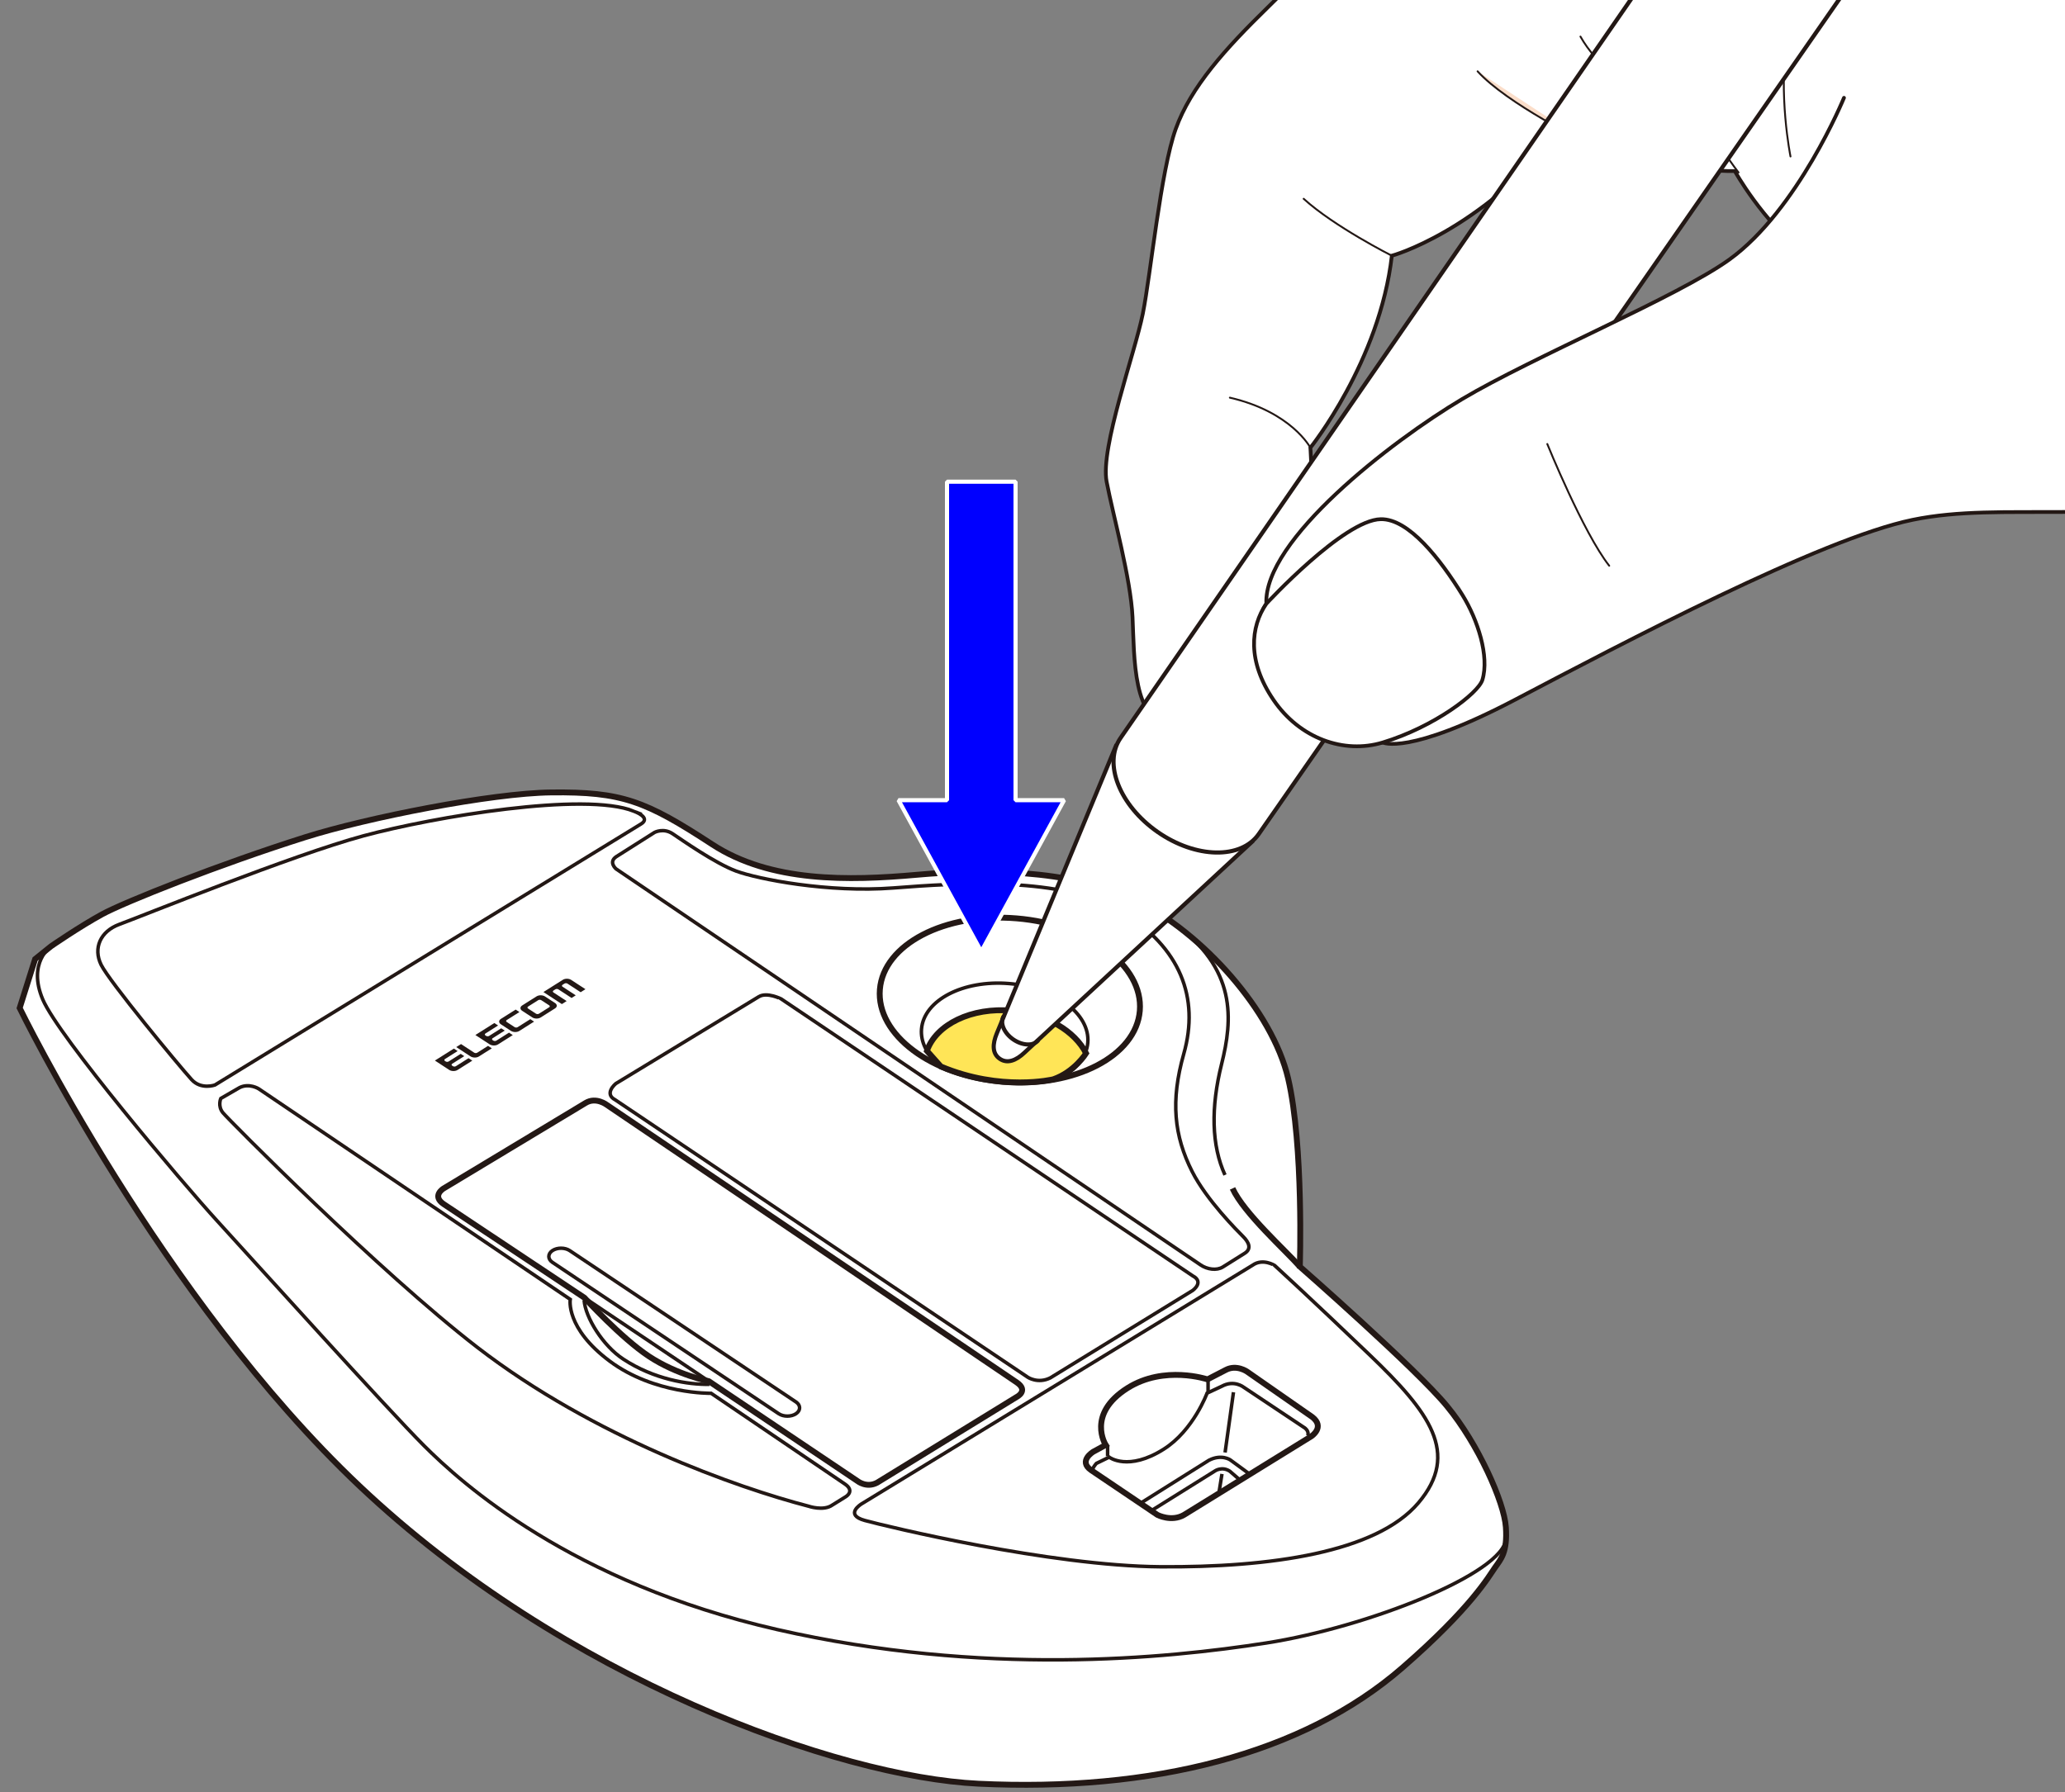 <?xml version="1.0" encoding="utf-8"?>
<!-- Generator: Adobe Illustrator 27.7.0, SVG Export Plug-In . SVG Version: 6.00 Build 0)  -->
<svg version="1.1" id="レイヤー_1" xmlns="http://www.w3.org/2000/svg" xmlns:xlink="http://www.w3.org/1999/xlink" x="0px"
	 y="0px" viewBox="0 0 250 217" enable-background="new 0 0 250 217" xml:space="preserve">
<rect x="0" y="0" width="250" height="217" fill="#808080" stroke="none"/>
<g>
	<g>
		<g>
			<path fill="#FFFFFF" stroke="#231815" stroke-width="0.709" stroke-miterlimit="10" d="M36.957,101.379
				c-10.418,3.291-21.859,7.843-24.602,9.339c-2.743,1.496-6.172,3.865-6.172,3.865l-1.933,1.559l-1.87,5.923
				c0,0,17.123,35.183,41.152,57.888c24.764,23.4,57.934,35.229,74.937,36.043c20.986,1.005,39.245-3.55,51.316-14.051
				c8.349-7.263,10.487-11.098,11.2-12.116c0.713-1.018,1.527-1.833,1.324-4.887c-0.204-3.055-3.36-10.08-7.127-14.662
				c-3.767-4.582-17.818-16.902-17.818-16.902s0.481-14.649-1.419-22.794c-1.901-8.145-10.375-17.61-18.384-21.547
				c-8.01-3.937-19.142-3.767-26.574-3.105c-8.255,0.735-17.696,0.934-24.757-3.678c-8.095-5.287-10.932-6.389-19.498-6.294
				C59.515,96.039,44.446,99.013,36.957,101.379z"/>
			<path fill="none" stroke="#231815" stroke-width="0.709" stroke-miterlimit="10" d="M157.363,153.378
				c-1.697-1.935-6.788-6.482-8.145-9.469"/>
			
				<ellipse transform="matrix(0.082 -0.997 0.997 0.082 -8.474 232.962)" fill="none" stroke="#231815" stroke-width="0.709" stroke-miterlimit="10" cx="122.152" cy="121.078" rx="9.927" ry="15.782"/>
			<path fill="none" stroke="#231815" stroke-width="0.425" stroke-miterlimit="10" d="M113.559,128.851
				c-1.363-1.216-2.122-2.7-1.996-4.24c0.286-3.497,5.025-5.964,10.584-5.509c5.56,0.454,9.835,3.658,9.549,7.155
				c-0.142,1.736-1.38,3.217-3.272,4.214"/>
			<path fill="#FFE557" stroke="#231815" stroke-width="0.709" stroke-miterlimit="10" d="M113.903,129.145
				c7.297,3.076,13.605,1.553,13.605,1.553c2.576-0.888,3.979-3.153,3.979-3.153c-1.347-2.673-4.79-4.775-8.953-5.155
				c-4.923-0.45-9.202,1.66-10.316,4.862L113.903,129.145z"/>
			<path fill="none" stroke="#231815" stroke-width="0.425" stroke-miterlimit="10" d="M6.183,114.583c0,0-2.903,1.971-1.003,6.451
				c1.901,4.48,16.834,22.128,21.178,26.88c4.344,4.751,20.499,22.671,24.979,27.151c4.48,4.48,17.784,16.562,42.763,22.264
				c24.979,5.702,46.972,3.53,59.19,1.629c12.218-1.901,28.749-8.418,29.036-12.626"/>
			<path fill="none" stroke="#231815" stroke-width="0.425" stroke-miterlimit="10" d="M151.654,153.204l-47.371,28.92
				c0,0-2.123,1.298,0.427,1.998s22.414,5.503,35.752,5.604c13.338,0.102,26.167-1.731,31.258-7.738s1.324-10.996-5.905-17.92
				c-7.229-6.924-11.491-10.825-11.491-10.825S152.889,152.328,151.654,153.204z"/>
			<path fill="none" stroke="#231815" stroke-width="0.425" stroke-miterlimit="10" d="M148.302,142.28
				c-1.629-3.564-1.731-8.145-0.407-13.44c1.324-5.294,1.942-11.578-5.952-17.141"/>
			<path fill="none" stroke="#231815" stroke-width="0.425" stroke-miterlimit="10" d="M145.349,153.175l-70.763-47.956
				c0,0-0.974-0.825,0.034-1.49l4.629-2.933c0,0,1.077-0.573,2.177,0.16c1.1,0.733,5.141,3.584,7.72,4.534
				c2.579,0.95,11.132,2.647,19.006,2.036s20.618-1.459,27.677,2.885c7.059,4.344,9.418,10.385,7.484,17.207
				c-1.618,5.705-1.171,9.927,1.018,14.254c1.742,3.444,5.498,7.195,6.177,7.874c0.679,0.679,1.052,1.464,0.193,2.011l-2.656,1.666
				C147.289,153.893,146.149,153.717,145.349,153.175z"/>
			<path fill="none" stroke="#231815" stroke-width="0.425" stroke-miterlimit="10" d="M91.861,120.695l-17.309,10.521
				c0,0-1.493,1.222-0.068,1.968l49.958,33.6c0,0,1.222,0.815,2.715,0.068l17.241-10.589c0,0,1.425-1.018,0-1.765l-49.822-33.532
				C94.576,120.966,92.856,120.09,91.861,120.695z"/>
			<path fill="none" stroke="#231815" stroke-width="0.425" stroke-miterlimit="10" d="M77.602,99.781l-51.582,31.605
				c0,0-1.679,0.607-2.823-0.654c-1.623-1.79-9.978-11.906-10.956-13.906s-0.108-4.052,2.232-4.903
				c2.341-0.851,20.982-8.401,29.534-10.709s26.812-5.362,32.717-2.987C76.724,98.227,78.91,98.987,77.602,99.781z"/>
			<path fill="none" stroke="#231815" stroke-width="0.425" stroke-miterlimit="10" d="M31.314,131.844c0,0-1.12-0.713-2.291-0.153
				l-2.291,1.324c0,0-0.407,0.916,0.255,1.731c0.662,0.815,18.917,19.238,30.8,28.407c14.119,10.894,31.495,17.003,40.116,19.243
				c0,0,1.795,0.62,2.868-0.146l1.62-1.007c0,0,1.183-0.679-0.131-1.555l-16.167-10.969c0,0-6.873,0.136-12.269-3.886
				c-5.396-4.022-4.785-7.484-4.785-7.484L31.314,131.844z"/>
			<path fill="none" stroke="#231815" stroke-width="0.709" stroke-miterlimit="10" d="M70.901,133.557l-17.187,10.352
				c0,0-1.493,0.882,0,1.901l17.037,11.336c0,0,4.431,4.864,7.825,7.104c3.394,2.24,7.244,3.01,7.244,3.01l17.988,12.082
				c0,0,1.086,0.882,2.376,0.204l16.902-10.385c0,0,1.493-0.747,0-1.765l-49.619-33.6C73.466,133.795,72.172,132.791,70.901,133.557
				z"/>
			<path fill="none" stroke="#231815" stroke-width="0.425" stroke-miterlimit="10" d="M70.717,157.451
				c0.153,2.087,2.257,5.498,4.734,7.127c3.716,2.444,7.84,3.105,10.436,3.055"/>
			<g>
				<path fill="#FFFFFF" stroke="#231815" stroke-width="0.709" stroke-miterlimit="10" d="M133.864,174.976l-1.505,0.82
					c0,0-1.853,1.113-0.276,2.223l8.043,5.427c0,0,1.693,0.876,3.212,0l15.417-9.519c0,0,1.693-1.11,0.117-2.336l-7.883-5.489
					c0,0-1.274-0.901-2.576-0.219l-2.228,1.151c0,0-5.227-1.765-9.69,1.057C131.482,171.26,133.864,174.976,133.864,174.976z"/>
				<path fill="none" stroke="#231815" stroke-width="0.425" stroke-miterlimit="10" d="M151.312,178.523l-2.358-1.731
					c0,0-1.054-0.753-2.596,0.038l-8.307,5.217"/>
				<path fill="none" stroke="#231815" stroke-width="0.425" stroke-miterlimit="10" d="M139.375,182.94l7.736-4.831
					c0,0,0.828-0.564,1.768,0.038l1.129,0.978"/>
				
					<line fill="none" stroke="#231815" stroke-width="0.425" stroke-miterlimit="10" x1="148.315" y1="175.889" x2="149.331" y2="168.59"/>
				<path fill="none" stroke="#231815" stroke-width="0.425" stroke-miterlimit="10" d="M158.323,173.857
					c0,0,0.263-0.602-0.527-1.054l-7.224-4.816c0,0-1.166-0.941-2.671-0.113l-1.768,0.828c0,0-1.651,4.501-5.23,6.773
					c-4.327,2.747-6.622,0.978-6.622,0.978l-1.543,0.753c0,0-0.513,0.542-0.482,0.929"/>
				
					<line fill="none" stroke="#231815" stroke-width="0.425" stroke-miterlimit="10" x1="134.092" y1="176.341" x2="134.092" y2="175.024"/>
				
					<line fill="none" stroke="#231815" stroke-width="0.425" stroke-miterlimit="10" x1="146.256" y1="168.645" x2="146.256" y2="166.981"/>
				
					<line fill="none" stroke="#231815" stroke-width="0.425" stroke-miterlimit="10" x1="147.938" y1="178.485" x2="147.601" y2="180.587"/>
			</g>
			<path fill="none" stroke="#231815" stroke-width="0.425" stroke-miterlimit="10" d="M94.273,171.19l-27.397-18.33
				c-0.577-0.39-0.577-1.028,0-1.418l0,0c0.577-0.39,1.522-0.39,2.099,0l27.397,18.33c0.577,0.39,0.577,1.028,0,1.418l0,0
				C95.795,171.579,94.85,171.579,94.273,171.19z"/>
			
				<line fill="none" stroke="#231815" stroke-width="0.425" stroke-miterlimit="10" x1="70.46" y1="156.952" x2="86.768" y2="167.896"/>
		</g>
		<g>
			<g>
				<path fill="#FFFFFF" stroke="#231815" stroke-width="0.454" d="M364.43-69.908c0,0-12.125,6.484-21.998,10.499
					c0,0-13.024,6.228-22.654,9.347c-9.613,3.103-45.242,6.845-62.965,7.666c-17.715,0.827-34.972-1.33-43.836-0.91
					c-8.859,0.407-12.818-2.07-19.153,1.776c-6.328,3.85-12.404,13.007-16.352,17.333c-3.939,4.333-18.886,20.118-23.988,25.089
					c-5.091,4.972-9.312,9.609-11.146,14.726c-1.83,5.117-3.025,17.602-3.985,22.381c-0.959,4.777-5.161,16.218-4.381,20.326
					c0.784,4.104,2.919,11.703,3.14,16.422c0.219,4.723,0.013,13.017,4.734,12.803c4.73-0.219,13.372-11.573,15.688-19.077
					c1.774-5.767,1.109-14.258,1.109-14.258s8.398-10.451,9.862-23.25c0,0,10.525-2.85,20.595-15.168c0,0,11.326,5.018,20.926,4.92
					c0,0,3.272,5.936,8.535,10.165c4.093,3.287,21.42-12.63,60.745,7.112L391.5,4.375"/>
				<path fill="none" stroke="#231815" stroke-width="0.227" stroke-linecap="round" d="M210.476,20.885
					c0,0-3.145-3.976-5.754-9.477c-3.145-6.625-6.986-16.539-6.986-16.539"/>
				<path fill="none" stroke="#231815" stroke-width="0.227" stroke-linecap="round" d="M216.767,18.947
					c0,0-1.535-7.614-0.383-14.479"/>
				<path fill="none" stroke="#231815" stroke-width="0.227" stroke-linecap="round" d="M158.642,54.216
					c0,0-2.274-4.336-9.75-6.062"/>
				<path fill="none" stroke="#231815" stroke-width="0.227" stroke-linecap="round" d="M168.504,30.966
					c0,0-6.973-3.521-10.676-6.895"/>
				<path fill="none" stroke="#231815" stroke-width="0.227" stroke-linecap="round" d="M207.602,16.978
					c0,0-12.387-5.633-16.264-12.55"/>
				<path fill="#FBDECA" stroke="#231815" stroke-width="0.227" stroke-linecap="round" d="M192.036,17.271
					c0,0-9.581-4.695-13.15-8.634"/>
			</g>
			<g>
				<path fill="#FFFFFF" stroke="#231815" stroke-width="0.5" d="M151.732,101.792l-27.705,25.675
					c-1.001,0.949-2.079,1.386-3.001,0.736c-0.923-0.641-0.871-1.789-0.347-3.067l14.497-34.992"/>
				<path fill="#FFFFFF" stroke="#231815" stroke-width="0.5" d="M255.891-47.881L152.392,100.995
					c-2.142,3.08-7.627,2.971-12.244-0.251c-4.617-3.214-6.622-8.32-4.478-11.395L236.236-56.223"/>
				<path fill="none" stroke="#231815" stroke-width="0.5" d="M125.723,125.921c-0.537,0.771-1.908,0.74-3.064-0.061
					c-1.156-0.806-1.655-2.083-1.12-2.85"/>
			</g>
			<g>
				<path fill="#FFFFFF" stroke="#231815" stroke-width="0.454" stroke-linecap="round" d="M223.242,11.844
					c0,0-5.565,13.583-13.877,19.586c-6.189,4.465-23.715,11.759-32.358,16.9c-8.636,5.137-24.055,17.097-23.696,24.775
					c0,0-3.368,4.413,1.455,11.19c5.072,7.123,12.643,5.615,12.643,5.615s3.036,1.633,16.034-5.189
					c12.994-6.82,36.967-19.482,48.106-21.773c11.133-2.291,23.423,0.983,40.666-3.671c17.245-4.654,32.605-11.59,41.519-17.032
					c0,0,8.818-5.865,18.278-12.524c9.455-6.653,23.644-12.327,32.363-15.694c8.727-3.365,29.734-10.512,29.734-10.512"/>
				<path fill="none" stroke="#231815" stroke-width="0.227" stroke-linecap="round" d="M187.324,53.765
					c0,0,4.353,10.75,7.497,14.743"/>
				<path fill="#FFFFFF" stroke="#231815" stroke-width="0.454" d="M167.409,89.909c6.254-1.906,11.56-5.964,12.056-7.573
					c0.873-2.861-0.583-7.335-2.397-10.256c-2.722-4.411-6.527-9.275-9.901-9.21c-4.478,0.069-13.855,10.235-13.855,10.235
					c-1.923,2.793-2.328,6.962,0.858,11.64C157.341,89.42,162.709,91.339,167.409,89.909z"/>
			</g>
		</g>
		<g>
			<polygon fill="#0000FF" stroke="#FFFFFF" stroke-width="0.5" stroke-miterlimit="1" points="114.65,96.896 108.775,96.895 
				118.799,115.225 128.823,96.896 122.949,96.896 122.949,58.332 114.65,58.332 			"/>
		</g>
	</g>
	<g>
		<g>
			<g>
				<path fill="#231815" d="M65.47,120.523c-0.191-0.002-0.371,0.044-0.507,0.129l-1.744,1.101c-0.135,0.085-0.21,0.2-0.21,0.323
					c0,0.123,0.074,0.239,0.209,0.327l1.223,0.798c0.135,0.088,0.315,0.138,0.506,0.14c0.191,0.002,0.371-0.044,0.506-0.13
					l1.744-1.101c0.135-0.085,0.21-0.2,0.21-0.323c0-0.123-0.074-0.239-0.209-0.327l-1.223-0.798
					C65.841,120.575,65.661,120.525,65.47,120.523z M66.486,121.74c0.049,0.032,0.076,0.074,0.076,0.118
					c0,0.044-0.027,0.085-0.076,0.116l-1.234,0.779c-0.049,0.031-0.113,0.047-0.182,0.047c-0.069-0.001-0.134-0.018-0.183-0.05
					l-0.957-0.625c-0.049-0.032-0.075-0.074-0.076-0.118c0-0.044,0.028-0.085,0.076-0.116l1.234-0.779
					c0.049-0.031,0.113-0.047,0.182-0.047c0.069,0.001,0.134,0.019,0.182,0.051L66.486,121.74z"/>
				<path fill="#231815" d="M69.149,118.658c-0.135-0.088-0.315-0.138-0.506-0.139c-0.191-0.002-0.371,0.044-0.506,0.13
					l-2.348,1.483l2.234,1.458l0.579-0.366l-1.596-1.042c-0.049-0.032-0.075-0.074-0.075-0.118c0-0.044,0.027-0.085,0.076-0.116
					l0.229-0.145c0.049-0.031,0.114-0.047,0.182-0.047c0.069,0.001,0.134,0.018,0.182,0.05l1.596,1.042l0.507-0.32l-1.596-1.042
					c-0.049-0.032-0.075-0.073-0.075-0.118c0-0.044,0.027-0.086,0.076-0.116l0.229-0.145c0.049-0.031,0.114-0.047,0.182-0.047
					c0.069,0.001,0.133,0.019,0.182,0.05l1.596,1.042l0.58-0.366L69.149,118.658z"/>
				<path fill="#231815" d="M60.637,124.034c-0.135-0.088-0.209-0.204-0.209-0.327c0-0.123,0.075-0.238,0.21-0.323l1.789-1.13
					l0.456,0.298l-1.534,0.968c-0.049,0.031-0.076,0.072-0.076,0.116c0,0.044,0.026,0.086,0.075,0.118l0.957,0.625
					c0.049,0.032,0.114,0.05,0.183,0.05c0.069,0.001,0.133-0.016,0.182-0.047l1.534-0.968l0.456,0.298l-1.789,1.13
					c-0.135,0.085-0.315,0.132-0.506,0.13c-0.191-0.002-0.371-0.052-0.506-0.14L60.637,124.034z"/>
				<path fill="#231815" d="M59.543,126.944l-1.566,0.989c-0.135,0.085-0.315,0.131-0.506,0.13c-0.191-0.002-0.371-0.052-0.506-0.14
					l-1.728-1.128l0.579-0.366l1.595,1.042c0.049,0.032,0.114,0.05,0.183,0.05c0.069,0.001,0.133-0.016,0.182-0.047l1.31-0.827
					L59.543,126.944z"/>
				<path fill="#231815" d="M52.652,128.427l2.296-1.45l0.456,0.298l-1.533,0.968c-0.049,0.031-0.075,0.072-0.076,0.116
					c0,0.044,0.027,0.086,0.075,0.118l0.084,0.055c0.048,0.031,0.113,0.05,0.182,0.05c0.069,0.001,0.134-0.016,0.183-0.047
					l1.46-0.922l0.427,0.279l-1.46,0.922c-0.049,0.031-0.076,0.072-0.076,0.116c0,0.044,0.027,0.086,0.075,0.118l0.084,0.055
					c0.049,0.032,0.113,0.05,0.182,0.051c0.069,0,0.133-0.016,0.182-0.047l1.533-0.968l0.456,0.298l-1.789,1.129
					c-0.136,0.086-0.315,0.132-0.507,0.13c-0.191-0.002-0.371-0.052-0.506-0.14L52.652,128.427z"/>
				<path fill="#231815" d="M57.552,125.333l2.296-1.45l0.456,0.298l-1.533,0.968c-0.049,0.031-0.075,0.072-0.076,0.116
					c0,0.044,0.027,0.086,0.075,0.118l0.084,0.055c0.048,0.031,0.113,0.049,0.182,0.05c0.069,0.001,0.134-0.016,0.182-0.047
					l1.46-0.922l0.427,0.279l-1.46,0.922c-0.049,0.031-0.076,0.072-0.076,0.116c0,0.044,0.027,0.086,0.075,0.118l0.084,0.055
					c0.049,0.032,0.114,0.05,0.183,0.05c0.069,0.001,0.133-0.016,0.182-0.047l1.533-0.968l0.456,0.298l-1.789,1.13
					c-0.135,0.085-0.315,0.131-0.506,0.13s-0.371-0.051-0.506-0.139L57.552,125.333z"/>
			</g>
			<path fill="#231815" d="M61.765,124.107"/>
		</g>
	</g>
</g>
<g>
</g>
<g>
</g>
<g>
</g>
<g>
</g>
<g>
</g>
<g>
</g>
<g>
</g>
<g>
</g>
<g>
</g>
<g>
</g>
<g>
</g>
</svg>
